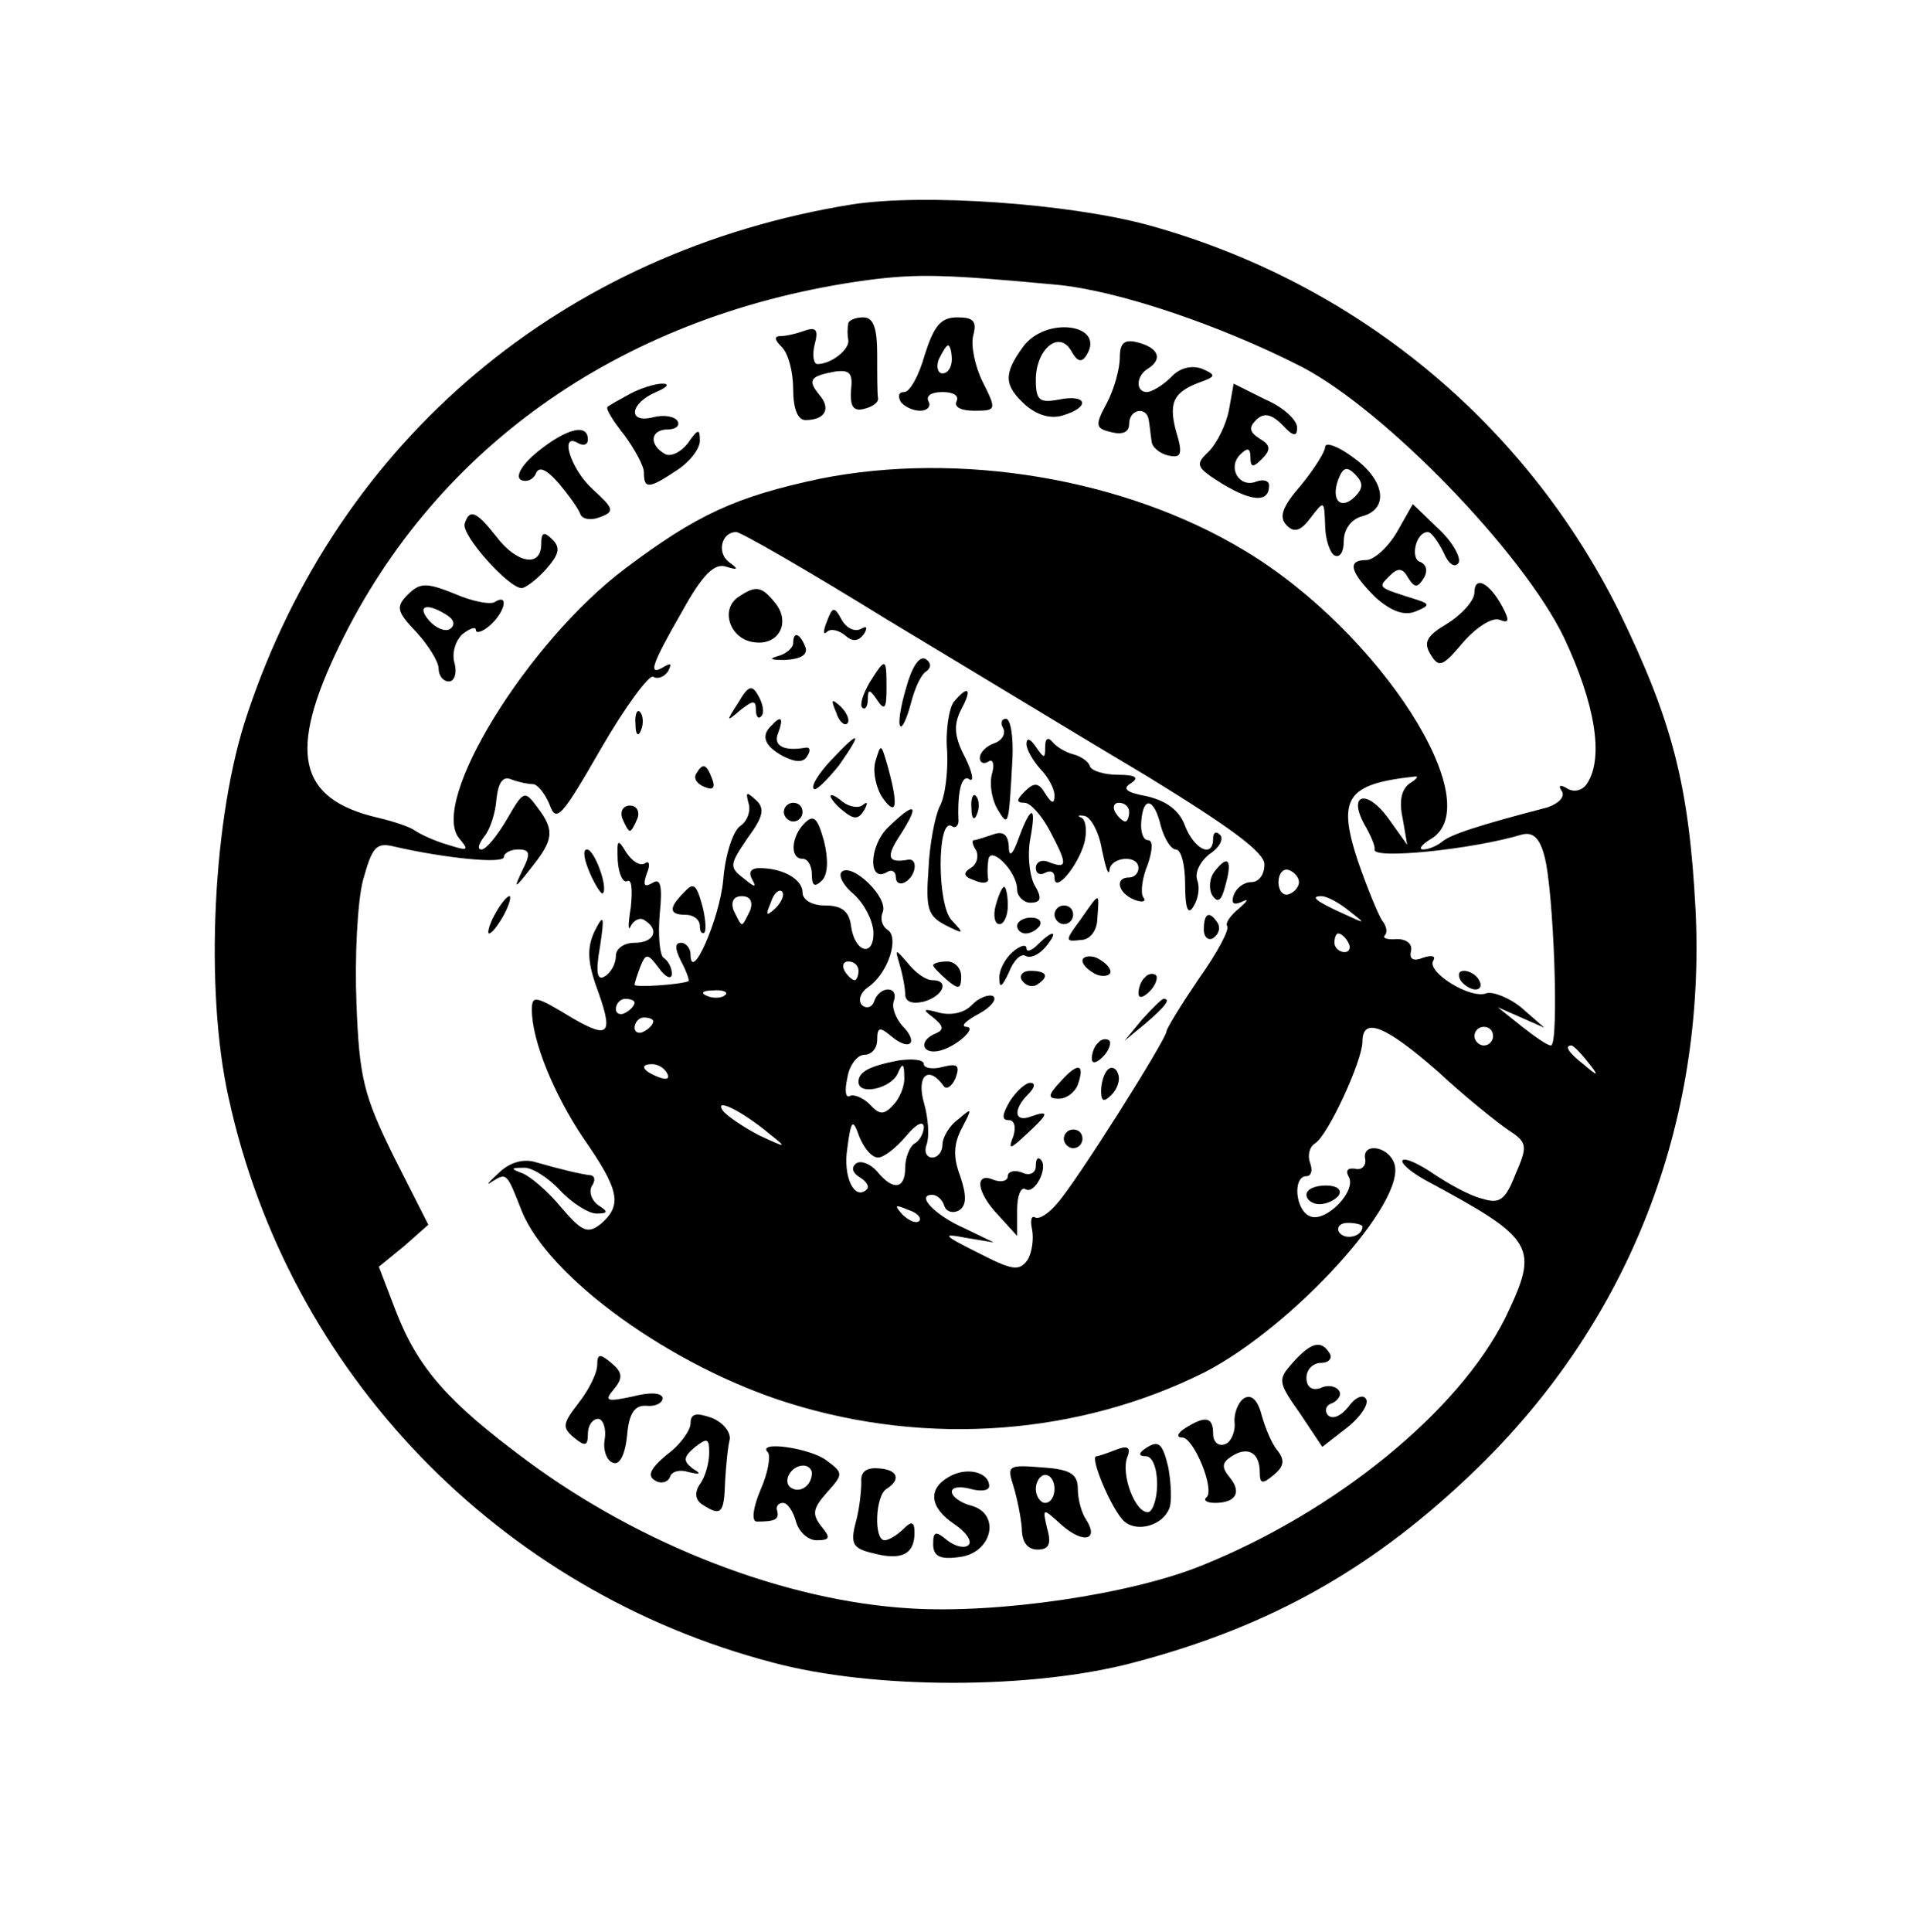<?xml version="1.0" standalone="no"?>
<!DOCTYPE svg PUBLIC "-//W3C//DTD SVG 20010904//EN"
 "http://www.w3.org/TR/2001/REC-SVG-20010904/DTD/svg10.dtd">
<svg version="1.0" xmlns="http://www.w3.org/2000/svg"
 width="205pt" height="207pt" viewBox="0 0 205 207"
 preserveAspectRatio="xMidYMid meet">

<g transform="translate(0,207) scale(0.1,-0.1)"
fill="#000000" stroke="none">
<path d="M913 1851 c-310 -50 -550 -252 -648 -546 -37 -109 -46 -295 -20 -411
64 -294 289 -528 583 -605 108 -29 278 -29 387 0 148 39 259 102 369 209 162
158 244 368 233 597 -7 134 -25 203 -82 320 -101 203 -283 353 -505 414 -85
23 -240 34 -317 22z m219 -86 c65 -6 175 -43 263 -88 90 -47 237 -199 281
-290 33 -70 43 -128 25 -156 -5 -8 -14 -10 -21 -6 -8 5 -11 4 -6 -3 3 -6 -4
-13 -16 -17 -73 -19 -104 -29 -113 -37 -5 -4 -14 -8 -20 -8 -5 0 -2 5 8 11 64
37 -54 222 -199 309 -129 78 -307 107 -456 77 -89 -19 -131 -38 -208 -96 -105
-79 -210 -250 -178 -289 11 -13 10 -14 -12 -7 -14 4 -29 11 -35 15 -5 4 -23
10 -40 14 -86 20 -97 70 -41 185 105 216 308 356 566 391 54 7 84 6 202 -5z
m-181 -359 c85 -51 210 -127 279 -168 88 -54 125 -81 125 -94 0 -11 -6 -19
-14 -19 -8 0 -16 -6 -19 -14 -3 -9 0 -11 9 -7 8 4 6 1 -3 -7 -10 -8 -15 -16
-13 -19 3 -3 -10 -28 -30 -56 -19 -28 -35 -54 -35 -57 0 -8 -97 -162 -117
-184 -9 -11 -20 -18 -24 -15 -4 2 -5 -4 -3 -13 2 -10 0 -25 -5 -33 -9 -12 -16
-11 -53 8 -38 19 -39 21 -13 16 l30 -5 -31 15 c-32 14 -53 36 -35 36 5 0 11
-5 13 -12 2 -6 9 -8 15 -5 9 5 9 16 2 37 -8 21 -7 35 2 52 11 21 11 22 -4 9
-10 -7 -17 -20 -17 -27 0 -8 -5 -14 -11 -14 -6 0 -9 6 -6 14 3 8 2 28 -3 45
-8 29 5 40 21 18 3 -5 9 -1 13 8 5 14 2 16 -14 12 -11 -3 -20 -1 -20 3 0 5
-12 6 -27 4 -31 -6 -43 -12 -43 -23 0 -15 35 -7 42 9 5 12 7 11 7 -3 1 -10 -5
-24 -12 -31 -10 -11 -15 -10 -25 1 -7 7 -17 11 -21 9 -5 -3 -6 6 -3 19 2 14
11 25 18 25 8 0 14 7 14 16 0 14 3 14 15 4 20 -17 30 -7 12 11 -7 8 -12 20 -9
27 5 16 -15 16 -21 0 -2 -7 -8 -9 -13 -5 -5 5 -2 14 7 20 21 15 33 53 20 61
-6 4 -8 12 -5 19 6 16 -33 53 -44 43 -4 -4 2 -15 13 -24 11 -10 20 -27 21 -40
1 -28 -20 -23 -24 6 -2 16 -10 22 -28 22 -14 0 -24 6 -24 14 0 14 -21 26 -46
26 -10 0 -12 -5 -8 -12 5 -9 3 -9 -9 1 -16 12 -15 15 4 43 17 23 19 32 9 41
-10 9 -11 9 -8 -3 3 -8 -1 -20 -9 -25 -8 -6 -16 -32 -18 -58 -4 -42 -35 -112
-35 -79 0 6 -5 12 -10 12 -7 0 -7 -6 0 -20 6 -11 9 -21 8 -21 -9 -4 -58 -7
-58 -4 0 2 3 11 6 19 6 15 8 15 20 -1 7 -10 14 -13 14 -6 0 6 -4 14 -9 17 -4
3 -6 24 -4 47 3 30 1 39 -8 33 -9 -5 -10 -2 -6 10 4 9 3 15 -2 11 -6 -3 -14 3
-20 12 -9 15 -10 14 -9 -9 1 -15 6 -24 10 -22 5 3 6 -9 4 -28 -3 -18 -3 -27 0
-20 3 6 10 10 15 6 16 -10 10 -24 -11 -24 -11 0 -20 -6 -20 -14 0 -8 -5 -18
-12 -22 -8 -5 -10 4 -5 32 5 33 4 36 -6 16 -8 -17 -7 -32 1 -56 20 -54 16 -60
-24 -37 -41 25 -44 25 -44 9 0 -33 24 -91 55 -137 39 -56 42 -72 19 -92 -14
-11 -20 -9 -43 18 -14 17 -33 33 -41 36 -13 5 -13 6 1 6 8 1 26 -10 39 -24 13
-14 31 -25 39 -25 13 0 13 2 2 9 -7 5 -10 14 -7 20 4 6 4 11 -1 12 -10 1 -31
6 -59 14 -13 4 -28 0 -40 -12 -11 -10 -14 -14 -7 -9 16 10 16 10 32 -31 29
-72 161 -167 286 -206 150 -47 312 -34 446 33 95 49 218 184 203 224 -7 19
-35 22 -31 4 1 -7 -4 -12 -11 -10 -8 1 -10 -2 -7 -8 10 -15 -24 -50 -41 -43
-16 6 -19 43 -4 43 5 0 7 6 4 14 -3 8 -1 17 5 21 14 8 51 89 51 109 0 27 24
18 81 -32 29 -27 64 -55 76 -63 20 -13 20 -17 7 -47 -11 -28 -17 -32 -36 -26
-13 3 -36 16 -51 26 -16 11 -31 18 -34 15 -2 -3 8 -12 24 -21 119 -64 123 -71
86 -148 -50 -100 -181 -207 -325 -265 -76 -31 -219 -52 -313 -46 -133 8 -287
67 -410 158 -85 63 -117 99 -141 161 l-18 47 27 22 26 23 -37 73 c-32 65 -37
84 -40 164 -2 49 1 109 7 132 10 36 14 41 34 36 52 -12 117 -19 117 -11 0 4 7
8 15 8 13 0 14 -4 5 -22 -10 -21 -9 -21 9 2 24 30 26 40 7 65 -14 19 -15 18
-33 -13 -10 -17 -22 -32 -27 -32 -5 0 -3 6 3 14 6 7 12 25 13 40 2 18 7 25 16
21 8 -3 18 -5 23 -5 5 0 13 -10 18 -22 7 -20 13 -13 55 60 26 45 52 80 56 77
5 -3 12 0 16 6 4 8 3 9 -4 5 -18 -11 -15 0 19 59 22 40 35 52 47 48 13 -4 14
-3 3 5 -13 10 -8 32 8 32 5 0 78 -42 162 -94z m560 -175 c-9 -6 -12 -19 -8
-37 l5 -29 -20 28 c-23 32 -44 27 -26 -6 7 -12 12 -24 11 -27 -3 -11 105 0
158 16 12 3 19 -4 24 -23 10 -36 16 -203 7 -203 -4 0 -18 10 -32 21 l-25 20
25 -11 25 -11 -24 21 c-13 11 -31 18 -38 16 -17 -7 -65 23 -57 35 3 5 -2 6
-11 3 -10 -4 -15 -2 -13 7 2 8 -5 13 -15 13 -10 -1 -16 1 -13 4 3 3 2 10 -3
16 -4 6 -16 35 -26 64 -22 67 -12 82 60 90 6 1 4 -2 -4 -7z m-119 -106 c0 -5
-5 -11 -11 -13 -6 -2 -11 4 -11 13 0 9 5 15 11 13 6 -2 11 -8 11 -13z m-561
-28 c-10 -9 -11 -8 -5 6 3 10 9 15 12 12 3 -3 0 -11 -7 -18z m-27 -2 c-4 -8
-7 -15 -9 -15 -2 0 -5 7 -9 15 -3 9 0 15 9 15 9 0 12 -6 9 -15z m642 -1 c18
-14 18 -14 -6 -3 -31 14 -36 19 -24 19 6 0 19 -7 30 -16z m-1 -34 c3 -5 1 -10
-4 -10 -6 0 -11 5 -11 10 0 6 2 10 4 10 3 0 8 -4 11 -10z m-525 -30 c0 -5 -2
-10 -4 -10 -3 0 -8 5 -11 10 -3 6 -1 10 4 10 6 0 11 -4 11 -10z m-143 -26 c-3
-3 -12 -4 -19 -1 -8 3 -5 6 6 6 11 1 17 -2 13 -5z m-97 -8 c0 -3 -4 -8 -10
-11 -5 -3 -10 -1 -10 4 0 6 5 11 10 11 6 0 10 -2 10 -4z m20 -20 c0 -3 -4 -8
-10 -11 -5 -3 -10 -1 -10 4 0 6 5 11 10 11 6 0 10 -2 10 -4z m900 -16 c0 -5
-4 -10 -10 -10 -5 0 -10 5 -10 10 0 6 5 10 10 10 6 0 10 -4 10 -10z m101 -27
c13 -16 12 -17 -3 -4 -17 13 -22 21 -14 21 2 0 10 -8 17 -17z m-986 -13 c3 -6
-1 -7 -9 -4 -18 7 -21 14 -7 14 6 0 13 -4 16 -10z m110 -65 c19 -15 18 -15
-12 -1 -17 9 -35 21 -39 27 -8 13 21 -1 51 -26z m116 -25 c6 0 19 10 30 23 10
12 18 17 19 10 0 -6 -4 -15 -10 -18 -5 -3 -10 -15 -10 -26 0 -23 -13 -25 -30
-4 -7 8 -17 12 -22 9 -6 -4 -5 -10 3 -15 7 -4 11 -10 8 -13 -13 -13 -26 13
-21 44 4 31 6 32 13 12 5 -12 13 -22 20 -22z m44 -68 c-3 -3 -11 0 -18 7 -9
10 -8 11 6 5 10 -3 15 -9 12 -12z m475 -6 c0 -11 -19 -15 -25 -6 -3 5 1 10 9
10 9 0 16 -2 16 -4z"/>
<path d="M909 1723 c-1 -5 -1 -12 0 -17 2 -10 -18 -26 -33 -26 -4 0 -6 9 -3
21 4 15 2 19 -10 15 -8 -3 -20 -6 -26 -6 -8 0 -7 -4 1 -12 7 -7 12 -27 12 -45
0 -21 5 -33 13 -33 21 0 28 12 15 27 -13 16 -10 20 17 25 16 2 19 -2 17 -20
-1 -17 2 -23 14 -20 8 2 15 6 15 11 -1 4 -1 25 -1 47 0 29 -4 40 -15 40 -8 0
-16 -3 -16 -7z"/>
<path d="M991 1690 c-6 -22 -16 -40 -22 -40 -6 0 -7 -4 -4 -10 3 -5 13 -10 21
-10 8 0 12 5 9 10 -3 6 3 10 15 10 12 0 18 -4 15 -10 -3 -6 5 -10 19 -10 24 0
24 1 9 31 -8 16 -13 39 -10 50 4 15 0 19 -17 19 -18 0 -25 -9 -35 -40z m29 -5
c0 -8 -4 -15 -10 -15 -5 0 -7 7 -4 15 4 8 8 15 10 15 2 0 4 -7 4 -15z"/>
<path d="M1096 1698 c-21 -29 -20 -41 3 -62 13 -11 27 -15 40 -11 30 9 26 23
-4 17 -21 -4 -25 -1 -25 21 0 33 25 54 38 31 6 -11 11 -13 16 -5 22 34 -44 43
-68 9z"/>
<path d="M1200 1687 c0 -12 -6 -34 -14 -49 -13 -24 -12 -27 5 -31 12 -3 19 0
19 9 0 16 19 19 21 4 1 -5 2 -16 3 -22 0 -7 9 -14 18 -16 14 -3 16 1 8 27 -8
31 -2 42 30 53 13 5 12 7 -2 13 -11 4 -24 1 -33 -9 -9 -9 -21 -16 -26 -16 -12
0 -12 17 1 25 16 10 12 22 -10 28 -15 4 -20 0 -20 -16z"/>
<path d="M675 1648 c-11 -6 -22 -12 -24 -14 -2 -2 6 -15 18 -30 11 -15 21 -33
21 -40 0 -18 5 -18 35 2 14 9 25 23 25 32 0 13 -2 13 -13 -3 -8 -10 -19 -15
-25 -11 -17 10 -15 26 4 26 8 0 13 4 10 9 -3 5 -15 7 -26 4 -28 -7 -25 15 3
27 12 5 15 9 7 9 -8 0 -24 -5 -35 -11z"/>
<path d="M1317 1631 c-3 -16 -13 -36 -22 -45 -15 -14 -13 -17 16 -35 32 -19
49 -19 49 -1 0 5 -6 7 -14 4 -18 -7 -31 15 -17 29 8 8 11 7 11 -3 0 -11 3 -11
12 -2 10 10 10 15 -2 22 -11 7 -12 12 -4 20 8 8 16 7 28 -5 12 -13 16 -13 16
-3 0 8 -15 22 -34 30 l-34 17 -5 -28z"/>
<path d="M576 1586 c-16 -13 -24 -26 -18 -30 6 -3 13 0 16 6 3 9 11 6 25 -10
10 -12 21 -27 23 -33 2 -5 11 -7 21 -3 16 6 15 9 -8 30 -24 22 -36 62 -15 49
6 -3 10 -1 10 4 0 18 -23 12 -54 -13z"/>
<path d="M1420 1591 c0 -5 -12 -24 -26 -41 -20 -23 -24 -34 -15 -43 8 -8 15
-6 26 9 14 18 14 18 15 -8 0 -15 5 -30 10 -33 6 -3 10 4 10 15 0 13 8 24 20
27 29 8 24 39 -10 63 -16 12 -30 17 -30 11z m32 -53 c-15 -15 -26 -4 -18 18 5
13 9 15 18 6 9 -9 9 -15 0 -24z"/>
<path d="M1497 1500 c-10 -17 -25 -30 -33 -30 -21 0 -17 -13 10 -40 17 -15 31
-20 43 -15 15 6 15 8 3 12 -44 14 -44 13 -31 26 9 9 14 9 20 -2 7 -11 10 -11
17 0 4 7 3 14 -4 17 -11 3 -5 32 8 32 4 0 11 -10 17 -22 5 -12 12 -17 16 -11
3 5 -6 22 -21 36 l-28 27 -17 -30z"/>
<path d="M498 1509 c-4 -12 47 -69 61 -69 4 0 16 9 26 20 14 16 16 23 7 32 -9
9 -12 8 -12 -5 0 -25 -26 -21 -48 8 -22 28 -29 30 -34 14z"/>
<path d="M437 1433 c-13 -13 -12 -18 9 -40 13 -14 24 -32 24 -39 0 -8 5 -14
11 -14 6 0 9 9 6 20 -3 10 1 24 9 31 8 6 14 8 14 4 0 -4 7 -2 15 5 16 14 21
35 5 25 -5 -3 -25 1 -43 9 -30 12 -37 12 -50 -1z m42 -22 c8 -5 9 -11 3 -15
-5 -3 -15 1 -22 9 -14 16 -3 20 19 6z"/>
<path d="M1580 1435 c0 -8 -13 -23 -29 -33 -22 -13 -26 -20 -18 -33 9 -15 13
-13 35 13 14 16 31 27 39 24 10 -4 11 -1 3 14 -14 26 -30 34 -30 15z"/>
<path d="M792 1431 c-21 -13 -10 -46 16 -49 27 -4 40 22 22 43 -14 17 -20 18
-38 6z"/>
<path d="M886 1404 c-4 -10 -4 -15 0 -11 4 4 13 2 20 -4 8 -7 14 -6 20 2 4 7
3 9 -4 5 -6 -3 -15 1 -20 10 -8 15 -10 14 -16 -2z"/>
<path d="M850 1381 c0 -5 -8 -12 -17 -14 -10 -3 -6 -4 8 -4 18 1 25 6 22 14
-6 15 -13 17 -13 4z"/>
<path d="M971 1333 c-6 -20 -9 -39 -6 -41 2 -2 7 9 11 24 4 16 11 32 17 35 5
4 5 9 -1 13 -7 4 -15 -9 -21 -31z"/>
<path d="M932 1339 c-7 -12 -11 -24 -8 -27 3 -3 6 1 6 9 0 11 2 11 10 -1 8
-12 10 -9 10 13 0 33 -1 33 -18 6z"/>
<path d="M791 1317 c-13 -20 -13 -21 2 -8 14 11 17 11 17 1 0 -8 3 -11 6 -7 3
3 2 12 -3 21 -7 13 -11 12 -22 -7z"/>
<path d="M1022 1318 c-5 -7 -9 -31 -7 -53 1 -22 -2 -48 -8 -59 -5 -10 -11 -41
-12 -67 -3 -42 -1 -50 18 -60 20 -10 21 -10 7 5 -16 16 -16 111 0 101 4 -3 8
1 7 8 -1 31 4 48 12 42 5 -3 3 8 -5 24 -12 23 -12 35 -4 51 12 22 8 27 -8 8z"/>
<path d="M896 1307 c3 -10 9 -15 12 -12 3 3 0 11 -7 18 -10 9 -11 8 -5 -6z"/>
<path d="M681 1294 c0 -11 3 -14 6 -6 3 7 2 16 -1 19 -3 4 -6 -2 -5 -13z"/>
<path d="M827 1293 c-12 -11 -8 -22 12 -33 14 -7 22 -7 26 0 4 6 3 10 -2 9
-23 -4 -35 2 -29 16 6 16 3 19 -7 8z"/>
<path d="M1075 1290 c3 -6 -1 -13 -9 -16 -9 -3 -16 -10 -16 -16 0 -5 4 -7 9
-4 5 4 7 -3 4 -13 -3 -11 0 -28 6 -38 12 -20 12 -18 16 55 1 23 -2 42 -7 42
-5 0 -6 -5 -3 -10z"/>
<path d="M890 1255 c-13 -14 -21 -27 -18 -30 2 -3 14 9 27 25 26 37 23 39 -9
5z"/>
<path d="M1100 1273 c0 -6 7 -18 15 -27 8 -8 15 -21 15 -28 0 -10 -3 -9 -10 2
-7 12 -12 12 -22 2 -9 -9 -9 -12 0 -12 6 0 18 -13 27 -30 19 -36 19 -41 0 -34
-8 4 -15 1 -15 -6 0 -6 5 -8 10 -5 6 3 10 1 10 -5 0 -18 25 12 32 37 3 12 2
24 -3 27 -5 2 -4 3 3 2 7 -1 16 -18 19 -37 4 -19 7 -28 8 -21 1 14 31 17 31 2
0 -5 -4 -10 -10 -10 -16 0 -12 -17 6 -24 8 -3 13 -2 9 3 -3 5 -1 21 5 35 5 15
6 26 0 26 -5 0 -8 9 -7 20 2 28 14 25 21 -5 4 -14 11 -25 16 -25 6 0 10 -17
10 -37 0 -26 3 -34 9 -24 5 8 7 20 4 28 -3 8 3 20 13 28 11 7 16 17 11 21 -4
4 -7 2 -7 -4 0 -22 -20 -12 -30 13 -6 17 -20 27 -41 32 -22 4 -27 8 -17 14 9
6 5 9 -14 9 -14 0 -28 4 -30 9 -1 5 -10 11 -18 13 -8 2 -18 8 -22 13 -5 6 -8
4 -8 -5 0 -13 -1 -13 -10 0 -6 9 -10 10 -10 3z m110 -73 c0 -5 -2 -10 -4 -10
-3 0 -8 5 -11 10 -3 6 -1 10 4 10 6 0 11 -4 11 -10z"/>
<path d="M938 1254 c-3 -11 1 -29 8 -39 15 -21 17 -8 5 35 -7 24 -7 24 -13 4z"/>
<path d="M746 1241 c-3 -5 1 -11 9 -14 9 -4 12 -1 8 9 -6 16 -10 17 -17 5z"/>
<path d="M890 1217 c0 -2 6 -10 14 -16 11 -9 16 -9 22 1 4 7 4 10 -1 6 -4 -4
-14 -3 -22 3 -7 6 -13 9 -13 6z"/>
<path d="M1041 1204 c0 -11 3 -14 6 -6 3 7 2 16 -1 19 -3 4 -6 -2 -5 -13z"/>
<path d="M667 1193 c3 -7 6 -13 8 -13 2 0 5 6 8 13 3 8 -1 14 -8 14 -7 0 -11
-6 -8 -14z"/>
<path d="M840 1200 c0 -5 5 -10 10 -10 6 0 10 5 10 10 0 6 -4 10 -10 10 -5 0
-10 -4 -10 -10z"/>
<path d="M952 1184 c-21 -20 -22 -61 -1 -48 5 3 9 0 9 -6 0 -6 5 -8 10 -5 12
7 14 26 3 24 -22 -4 -24 3 -8 27 21 33 16 36 -13 8z"/>
<path d="M862 1188 c-14 -14 -16 -38 -2 -38 6 0 10 -8 10 -17 0 -12 3 -14 11
-6 6 6 7 22 2 42 -7 25 -11 29 -21 19z"/>
<path d="M1092 1173 c-7 -20 -11 -22 -11 -9 -1 12 -6 16 -17 12 -9 -3 -18 -6
-20 -6 -3 0 -2 -5 2 -11 3 -6 1 -15 -6 -19 -8 -5 -8 -9 4 -13 9 -4 15 -3 15 1
-1 4 -1 13 0 20 1 18 31 -11 31 -31 0 -7 7 -14 14 -14 12 0 13 5 4 20 -5 11
-7 32 -4 48 7 37 1 37 -12 2z"/>
<path d="M632 1135 c6 -14 13 -24 14 -22 6 6 -9 47 -17 47 -5 0 -3 -11 3 -25z"/>
<path d="M1302 1137 c-6 -7 -7 -19 -3 -26 6 -9 10 -6 14 10 8 28 3 34 -11 16z"/>
<path d="M733 1114 c-17 -17 -16 -24 2 -24 8 0 15 -5 15 -12 0 -6 2 -9 5 -7 2
3 1 17 -3 31 -6 21 -9 23 -19 12z"/>
<path d="M1067 1100 c-3 -11 -1 -20 4 -20 5 0 9 9 9 20 0 11 -2 20 -4 20 -2 0
-6 -9 -9 -20z"/>
<path d="M530 1090 c-6 -11 -8 -20 -6 -20 3 0 10 9 16 20 6 11 8 20 6 20 -3 0
-10 -9 -16 -20z"/>
<path d="M1158 1085 c-17 -23 -17 -24 0 -22 10 0 18 10 18 24 2 28 3 28 -18
-2z"/>
<path d="M1130 1090 c0 -5 5 -10 10 -10 6 0 10 5 10 10 0 6 -4 10 -10 10 -5 0
-10 -4 -10 -10z"/>
<path d="M1090 1078 c0 -4 4 -8 9 -8 6 0 12 4 15 8 3 5 -1 9 -9 9 -8 0 -15 -4
-15 -9z"/>
<path d="M1290 1074 c0 -8 5 -12 10 -9 6 4 8 11 5 16 -9 14 -15 11 -15 -7z"/>
<path d="M1112 1058 c-7 -7 -12 -8 -12 -4 0 5 -7 3 -15 -4 -8 -7 -15 -20 -14
-29 0 -10 3 -8 10 7 5 13 13 21 18 18 5 -3 14 1 21 9 15 18 9 20 -8 3z"/>
<path d="M964 1037 c3 -10 6 -25 6 -32 0 -8 7 -11 20 -8 21 6 28 23 9 23 -7 0
-18 8 -26 18 -14 16 -14 16 -9 -1z"/>
<path d="M1160 1041 c0 -5 7 -11 15 -15 8 -3 15 -1 15 3 0 5 -7 11 -15 15 -8
3 -15 1 -15 -3z"/>
<path d="M1000 1036 c0 -2 7 -9 15 -16 12 -10 15 -10 15 4 0 9 -7 16 -15 16
-8 0 -15 -2 -15 -4z"/>
<path d="M1095 1020 c4 -6 11 -8 16 -5 14 9 11 15 -7 15 -8 0 -12 -5 -9 -10z"/>
<path d="M1227 1023 c-4 -3 -7 -11 -7 -17 0 -6 5 -5 12 2 6 6 9 14 7 17 -3 3
-9 2 -12 -2z"/>
<path d="M1042 994 c-8 -9 -22 -12 -35 -9 -18 5 -19 4 -7 -5 11 -9 12 -13 3
-17 -18 -7 -16 -22 2 -19 18 3 44 26 30 26 -6 1 1 7 14 14 13 7 20 16 15 19
-5 2 -15 -2 -22 -9z"/>
<path d="M1224 978 l-19 -23 23 19 c21 18 27 26 19 26 -2 0 -12 -10 -23 -22z"/>
<path d="M1177 953 c-4 -3 -7 -11 -7 -17 0 -6 5 -5 12 2 6 6 9 14 7 17 -3 3
-9 2 -12 -2z"/>
<path d="M1137 912 c-14 -15 -15 -19 -2 -19 8 0 17 7 20 15 8 23 0 24 -18 4z"/>
<path d="M1187 924 c-4 -4 -7 -14 -7 -23 0 -11 3 -12 11 -4 6 6 10 16 7 23 -2
6 -7 8 -11 4z"/>
<path d="M1082 890 c-8 -14 -9 -20 -1 -20 6 0 8 -7 5 -17 -6 -15 -4 -15 14 2
24 22 25 26 5 19 -18 -7 -20 7 -3 24 7 7 8 12 2 12 -5 0 -15 -9 -22 -20z"/>
<path d="M1140 850 c0 -5 5 -10 10 -10 6 0 10 5 10 10 0 6 -4 10 -10 10 -5 0
-10 -4 -10 -10z"/>
<path d="M1110 821 c0 -8 -7 -11 -15 -7 -8 3 -15 1 -15 -4 0 -5 -7 -7 -15 -4
-21 9 -19 -13 5 -38 l20 -22 0 28 c0 15 4 25 9 22 10 -6 25 24 16 32 -3 3 -5
0 -5 -7z"/>
<path d="M1400 790 c0 -5 6 -10 14 -10 8 0 18 5 21 10 3 6 -3 10 -14 10 -12 0
-21 -4 -21 -10z"/>
<path d="M1386 611 c-17 -19 -17 -21 7 -55 l24 -36 27 21 c14 11 23 25 20 30
-3 6 -12 2 -19 -8 -8 -10 -17 -14 -22 -9 -4 5 -2 11 5 13 6 3 10 9 7 13 -3 5
-12 7 -20 3 -9 -3 -15 1 -15 11 0 9 7 16 16 16 8 0 12 5 9 10 -9 15 -20 12
-39 -9z"/>
<path d="M640 608 c0 -9 -9 -27 -20 -41 -17 -22 -18 -26 -5 -37 12 -10 15 -9
15 4 0 9 5 16 11 16 5 0 9 -10 7 -22 -2 -11 2 -23 9 -25 7 -3 13 9 15 29 2 24
8 33 21 32 9 -1 17 3 17 8 0 6 -13 7 -32 2 -28 -6 -31 -5 -20 8 10 12 9 18 -3
28 -12 10 -15 10 -15 -2z"/>
<path d="M1333 572 c-6 -4 -11 -16 -10 -26 1 -10 -4 -21 -10 -23 -7 -3 -13 2
-13 11 0 18 -8 20 -30 6 -8 -5 -10 -10 -3 -10 12 0 35 -55 26 -64 -4 -3 0 -6
9 -6 22 0 29 11 16 27 -9 11 -9 16 2 23 17 11 30 4 30 -17 0 -13 3 -13 15 -3
11 9 12 16 4 26 -6 7 -13 24 -17 38 -4 16 -11 23 -19 18z"/>
<path d="M740 545 c0 -7 -11 -23 -25 -33 -18 -15 -22 -23 -13 -28 6 -4 14 -2
16 4 2 6 11 8 20 5 13 -3 14 -2 4 4 -10 8 -10 12 3 23 13 10 15 9 15 -6 0 -11
-4 -26 -10 -34 -6 -9 -5 -17 3 -22 20 -13 23 -9 24 25 1 17 3 38 5 45 1 8 -7
18 -19 23 -17 6 -23 5 -23 -6z"/>
<path d="M1230 520 c-10 -6 -11 -10 -2 -10 7 0 12 -13 12 -30 0 -16 -5 -30
-10 -30 -14 0 -29 41 -22 59 4 10 1 13 -12 8 -10 -4 -19 -7 -21 -7 -8 0 17
-59 30 -70 14 -12 41 -4 48 14 3 7 2 27 -1 44 -6 25 -10 29 -22 22z"/>
<path d="M823 514 c3 -4 0 -22 -8 -40 -8 -19 -10 -34 -4 -34 19 0 24 2 22 11
-2 5 1 9 6 9 5 0 11 -9 14 -20 3 -11 13 -20 22 -20 15 0 15 3 5 15 -10 13 -9
19 6 36 18 20 18 21 -1 35 -18 13 -75 21 -62 8z m47 -22 c0 -13 -12 -22 -22
-16 -10 6 -1 24 13 24 5 0 9 -4 9 -8z"/>
<path d="M923 482 c0 -9 -2 -29 -6 -43 -6 -23 -3 -28 19 -33 30 -8 44 -1 44
22 0 12 -3 13 -12 4 -7 -7 -16 -12 -20 -12 -12 0 -10 48 2 55 16 10 12 21 -9
22 -13 1 -19 -4 -18 -15z"/>
<path d="M1017 488 c-23 -13 -21 -33 6 -51 12 -8 19 -18 15 -22 -4 -4 -14 -2
-23 5 -12 10 -15 10 -15 -4 0 -13 7 -17 28 -14 35 4 45 46 13 55 -12 3 -21 10
-21 15 0 5 9 6 20 3 11 -3 20 -2 20 3 0 15 -24 21 -43 10z"/>
<path d="M1086 478 c4 -13 8 -33 9 -45 0 -15 6 -23 17 -23 12 0 15 6 10 23 -5
22 -5 22 16 3 23 -20 40 -16 26 6 -5 7 -9 22 -9 33 0 16 -8 21 -38 23 -37 3
-38 2 -31 -20z m44 -3 c0 -8 -4 -15 -10 -15 -5 0 -10 7 -10 15 0 8 5 15 10 15
6 0 10 -7 10 -15z"/>
<path d="M1565 1020 c3 -5 11 -10 16 -10 6 0 7 5 4 10 -3 6 -11 10 -16 10 -6
0 -7 -4 -4 -10z"/>
</g>
</svg>
